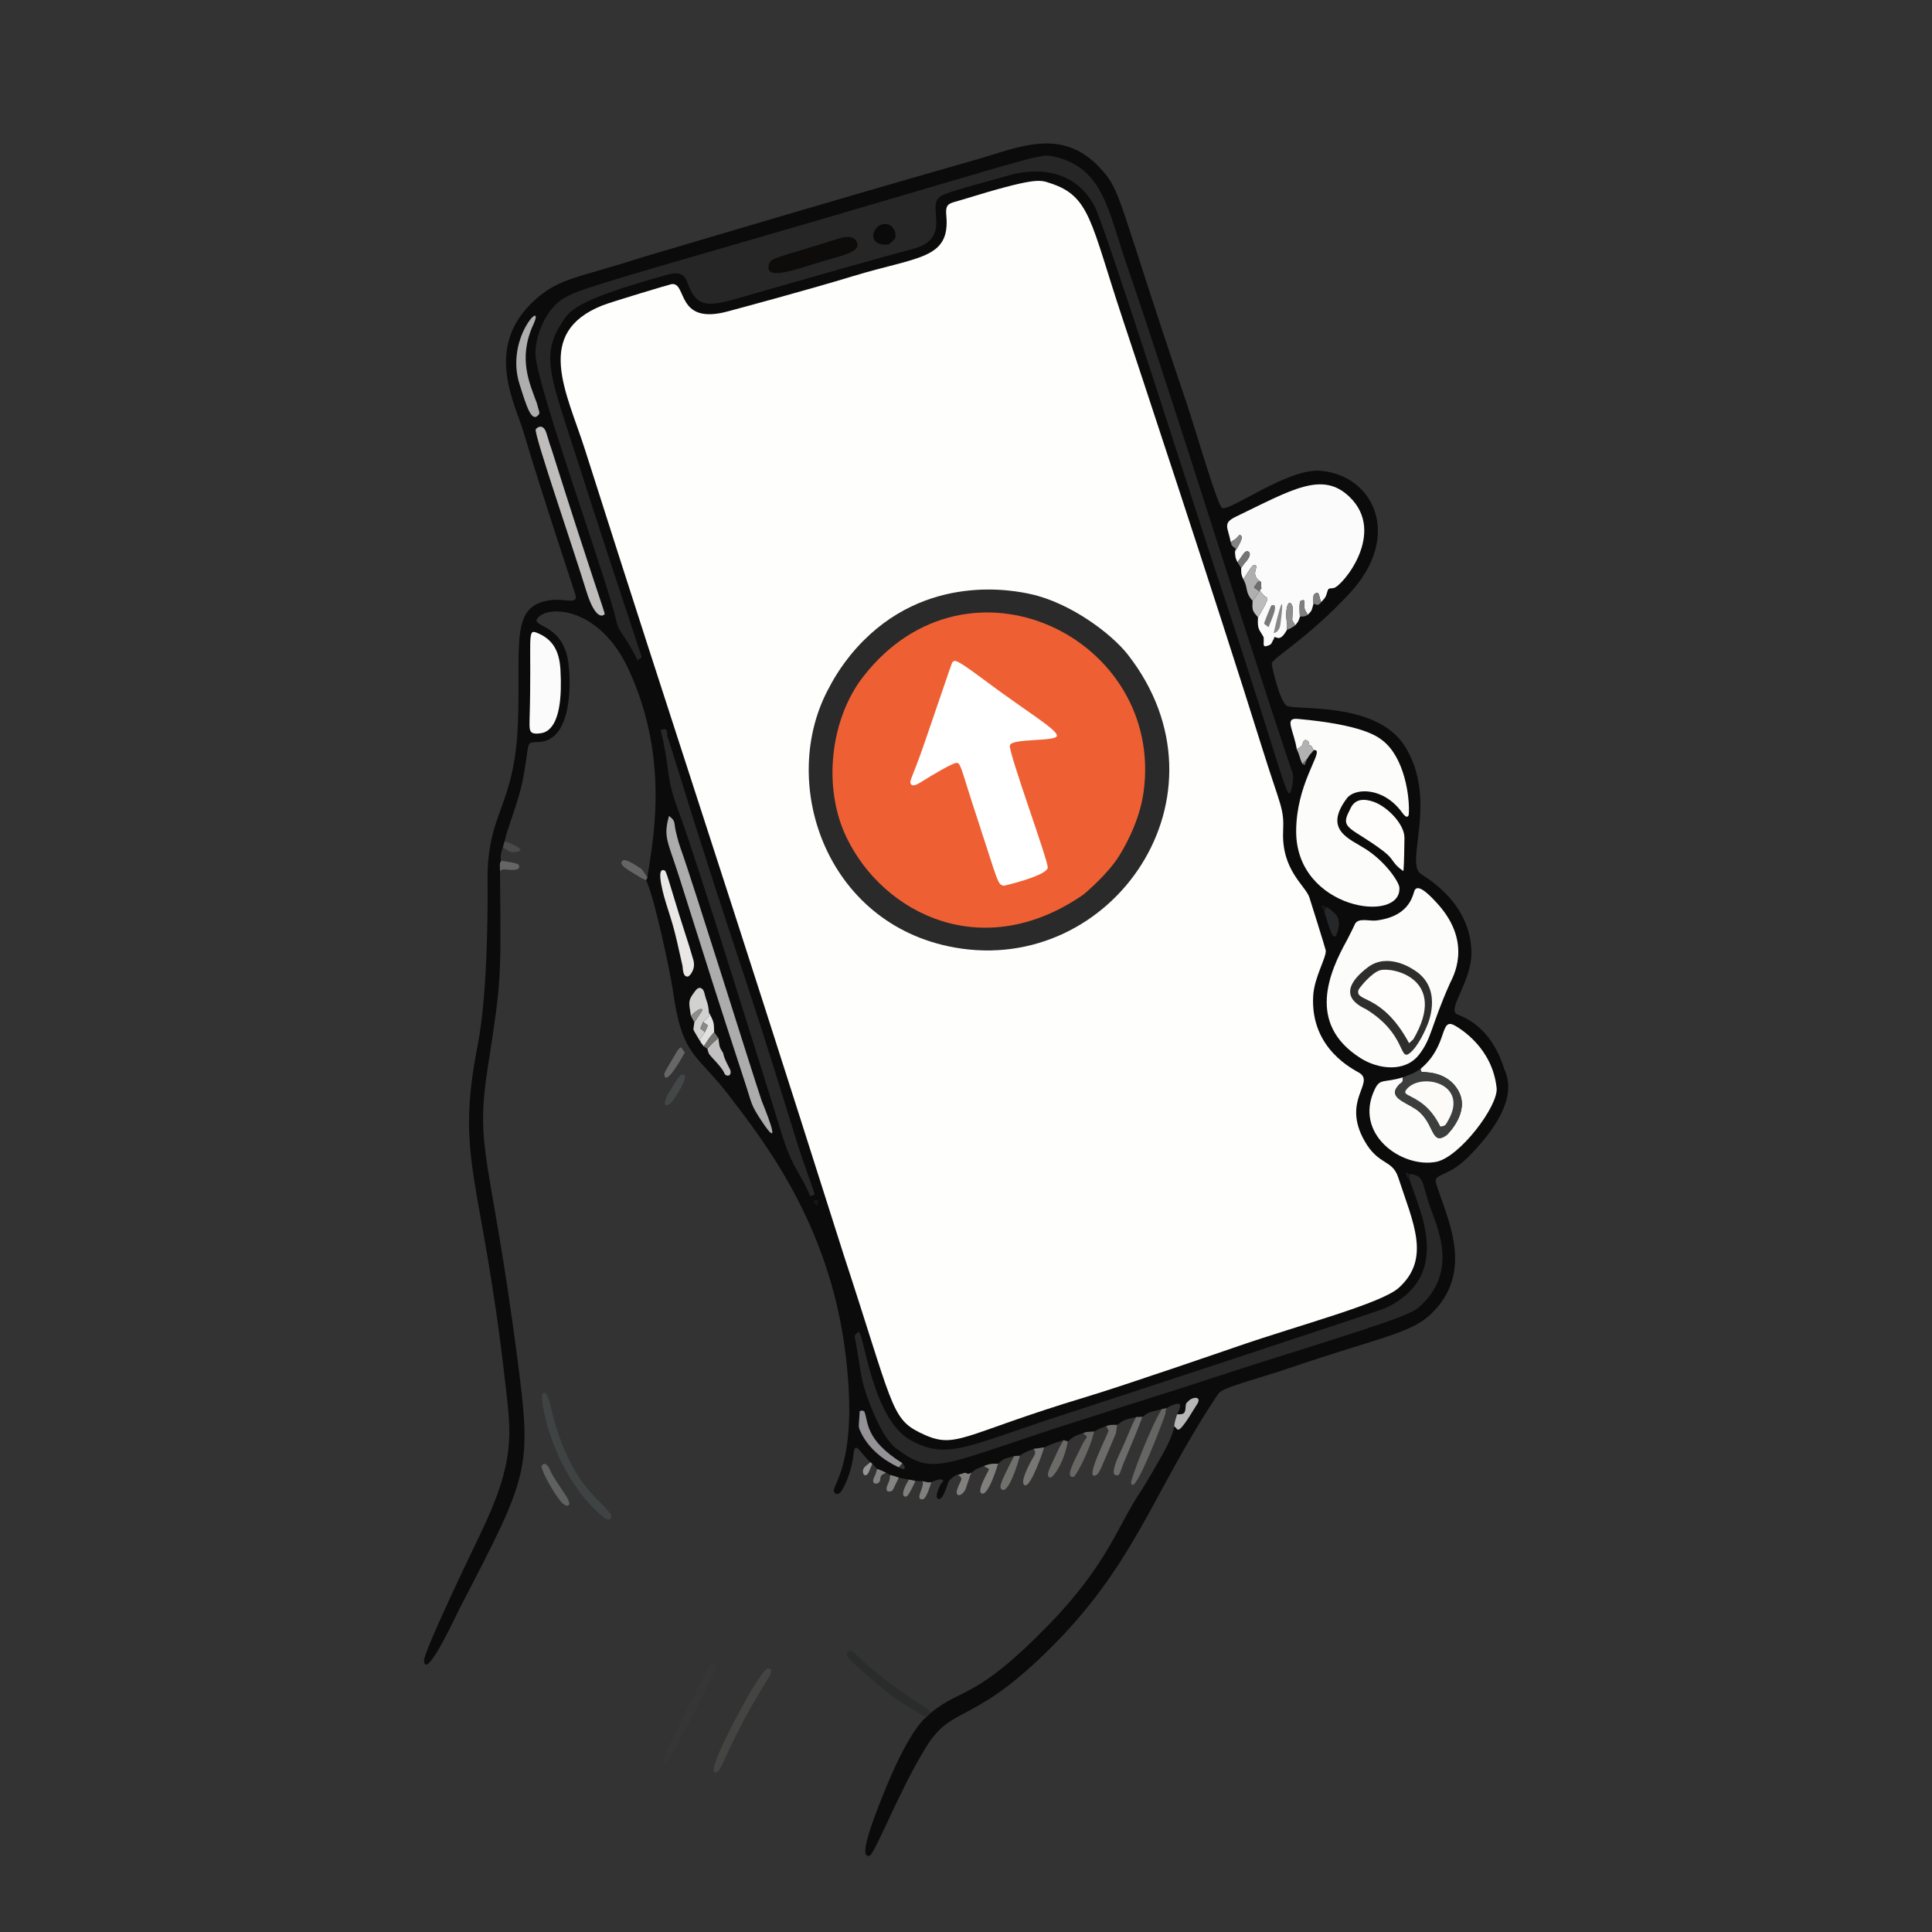 <?xml version="1.0" encoding="UTF-8" standalone="no"?>
<!DOCTYPE svg PUBLIC "-//W3C//DTD SVG 1.1//EN" "http://www.w3.org/Graphics/SVG/1.1/DTD/svg11.dtd">
<svg width="100%" height="100%" viewBox="0 0 640 640" version="1.1" xmlns="http://www.w3.org/2000/svg" xmlns:xlink="http://www.w3.org/1999/xlink" xml:space="preserve" xmlns:serif="http://www.serif.com/" style="fill-rule:evenodd;clip-rule:evenodd;stroke-linejoin:round;stroke-miterlimit:2;">
    <rect x="0" y="0" width="640" height="640" fill="#333333" stroke="none"/>
    <g transform="matrix(1,0,0,1,-4101.447,-776.662)">
        <g id="icon-app" transform="matrix(0.25,0,0,0.444,3448.947,776.662)">
            <rect x="2610" y="0" width="2560" height="1440" style="fill:none;"/>
            <g id="Gemini_Generated_Image_48sacf48sacf48sa.png" transform="matrix(4.367,0,0,2.456,1737.62,-267.579)">
                <path d="M352.923,364.493C352.735,365.118 352.547,365.743 352.359,366.367C351.36,368.915 351.795,370.14 351.786,370.426C351.743,371.042 351.472,370.926 351.432,371.504C351.421,371.663 351.436,371.651 351.479,373.494C351.759,406.229 351.984,406.27 347.865,432.556C343.709,459.068 348.596,459.007 356.727,521.47C361.153,555.468 360.466,556.624 339.307,597.401C338.663,598.642 328.966,619.712 328.429,613.515C328.197,610.837 343.852,578.407 345.302,575.404C356.398,552.419 354.833,544.534 353.02,528.565C345.899,465.869 337.807,461.597 344.697,426.539C347.992,409.772 347.737,380.509 347.702,376.498C347.518,355.464 355.935,354.423 356.924,328.522C357.854,304.165 354.196,292.474 367.468,291.204C371.464,290.822 375.299,292.709 374.336,289.535C373.943,288.237 363.666,257.358 358.697,240.44C356.069,231.488 346.299,214.363 362.085,200.039C369.537,193.279 375.674,193.269 394.398,187.181C395.677,186.765 437.666,174.372 441.43,173.261C466.135,165.97 492.034,158.555 496.44,157.293C508.685,153.787 521.765,147.513 533.286,159.701C540.246,167.064 538.399,168.215 559.807,231.395C562.479,239.281 569.23,262.777 570.601,263.284C573.19,264.241 590.521,251.13 600.477,251.969C616.563,253.325 625.508,271.746 609.228,289.248C596.457,302.976 585.929,308.798 585.63,310.524C585.577,310.829 588.107,322.823 590.502,323.494C594.636,324.652 617.828,322.374 626.11,335.75C636.093,351.871 626.184,370.519 630.678,374.281C631.612,375.063 646.211,382.785 646.238,398.494C646.253,406.983 638.883,415.529 641.78,417.022C643.196,417.753 651.89,420.063 656.168,433.6C656.758,435.467 661.985,443.547 645.346,460.348C638.907,466.851 634.562,465.232 635.542,468.489C638.65,478.827 647.749,495.47 633.527,508.53C627.546,514.023 617.097,515.662 592.659,523.986C579.669,528.411 570.789,530.3 569.379,532.414C548.985,562.981 544.382,584.369 517.053,611.044C494.421,633.134 488.674,626.891 480.771,639.666C472.54,652.972 465.14,672.42 463.564,672.711C461.854,673.027 460.63,671.32 468.761,651.604C476.002,634.046 480.627,630.749 480.747,630.629C481.269,630.144 481.791,629.658 482.312,629.173C491.939,621.418 495.666,625.43 517.756,602.751C536.304,583.708 538.923,572.058 546.306,561.381C547.071,560.275 551.74,552.136 552.204,551.327C555.477,545.621 555.907,543.036 556.036,542.259C556.51,542.417 556.701,543.076 557.175,543.234C558.29,543.606 562.108,536.793 562.895,535.652C564.56,533.239 561.997,533.072 560.478,534.469C559.601,535.275 559.585,535.301 559.504,536.503C559.367,538.522 558.944,538.575 556.913,538.62C557.345,537.529 559.454,534.225 555.59,535.787C554.18,536.358 554.261,536.456 553.677,536.75L552.284,537.012C548.553,537.998 548.453,537.761 546.393,539.383C545.764,539.398 545.134,539.413 544.505,539.428C540.023,540.304 540.291,540.89 538.725,541.812C537.067,541.807 537.071,541.688 535.472,542.135C533.531,542.9 533.537,542.823 531.741,543.822C529.683,543.951 529.695,543.941 529.518,543.962C528.975,544.026 529.043,544.182 528.495,544.246C525.931,545.202 525.85,545.024 523.767,546.856L522.494,546.425C519.477,547.396 519.499,547.35 516.598,548.649C515.558,548.793 514.519,548.937 513.48,549.081C511.242,549.99 511.185,549.783 509.215,551.172C508.635,551.209 508.055,551.245 507.475,551.282C504.836,552.125 504.615,551.717 502.596,553.605C500.456,553.583 500.472,553.592 498.421,554.225C496.282,555.168 496.211,554.951 494.399,556.389C493.955,556.383 494.07,556.679 493.593,556.673C492.984,556.664 493.102,556.32 492.498,556.363C492.498,556.363 489.688,557.266 489.443,557.345C487.534,558.663 487.64,558.782 486.887,560.982C486.781,561.29 485.633,564.644 484.557,564.317C483.637,564.038 484.086,562.611 484.131,562.466C485.217,559.011 485.82,559.322 485.904,559.024C485.98,558.749 485.824,557.563 482.348,559.221C481.886,559.167 481.915,559.342 481.437,559.286C481.272,559.266 481.287,559.255 479.405,558.875C478.782,558.861 478.159,558.848 477.535,558.835L475.54,558.414C474.52,558.225 473.5,558.036 472.48,557.846C471.972,557.694 472.041,557.644 471.504,557.483C471.375,557.445 471.384,557.449 469.89,557.021C469.445,556.782 468.999,556.543 468.554,556.305C467.93,556.045 468.011,556.008 467.42,555.762C467.302,555.712 467.31,555.719 465.931,555.185C465.432,554.661 464.933,554.137 464.433,553.613L463.834,553.14C460.767,550.335 459.203,546.384 458.766,550.565C458.671,551.47 458.139,556.56 455.377,561.418C453.942,563.942 452.58,562.424 452.768,561.526C453.317,558.905 460.18,550.537 456.229,519.537C451.339,481.173 432.101,456.315 421.06,441.864C410.958,428.643 406.756,430.296 403.873,409.446C403.24,404.862 398.166,380.715 395.783,376.342L396.216,375.514C397.356,366.484 403.543,340.694 390.579,312.464C381.709,293.151 365.93,292.647 362.851,296.766C360.858,299.432 370.248,298.366 372.116,309.568C373.004,314.898 373.785,333.64 363.485,334.34C360.994,334.51 360.233,334.108 359.882,336.553C358.184,348.356 358.106,348.343 353.368,362.458C353.368,362.458 352.959,364.33 352.923,364.493Z" style="fill:rgb(12,11,11);"/>
                <path d="M455.837,490.386C417.554,369.53 406.085,336.261 377.275,245.574C371.772,228.253 361.515,210.086 382.586,201.719C385.217,200.674 402.811,195.385 403.477,195.274C408.349,194.467 404.653,207.823 420.517,203.565C423.574,202.744 444.856,197.031 458.602,192.834C478.219,186.843 488.147,187.793 486.898,174.446C486.532,170.536 487.823,170.814 491.551,169.666C514.275,162.666 515.218,163.555 518.468,164.611C530.58,168.545 530.636,176.347 540.319,205.559C543.758,215.934 568.777,291.412 582.52,335.494C588.414,354.4 589.407,354.284 589.097,361.482C588.585,373.363 595.942,378.011 597.08,381.618C597.482,382.892 601.792,396.551 602.007,397.584C602.42,399.569 598.551,405.669 598.218,411.475C597.284,427.77 610.795,433.946 612.261,434.89C616.981,437.93 606.889,443.142 613.713,455.384C618.021,463.113 622.193,461.034 624.028,466.649C628.506,480.357 634.031,491.251 624.191,500.159C618.95,504.905 594.295,511.387 575.616,517.833C571.933,519.104 540.741,529.868 529.428,533.277C490.489,545.01 489.956,549.676 478.717,544.073C470.094,539.775 470.571,535.331 455.837,490.386Z" style="fill:rgb(254,254,253);"/>
                <path d="M451.513,317.507C451.606,317.345 454.403,311.631 459.733,305.711C480.663,282.462 508.199,288.486 512.516,289.431C524.446,292.041 536.989,301.383 542.034,307.878C575.143,350.501 537.418,405.347 489.451,396.791C449.935,389.742 435.635,346.006 451.513,317.507Z" style="fill:rgb(42,42,42);"/>
                <path d="M528.606,380.631C498.102,401.858 467.888,386.643 456.656,363.423C449.229,348.07 451.783,327.305 461.621,314.589C493.412,273.497 553.135,302.813 546.76,349.533C545.423,359.336 540.044,367.826 539.138,369.255C535.853,374.441 529.549,379.825 528.606,380.631Z" style="fill:rgb(238,96,51);"/>
                <path d="M393.305,309.687C388.739,300.626 387.521,301.202 386.726,297.432C384.343,286.148 362.497,225.953 362.22,216.515C362.089,212.033 364.8,202.841 371.373,199.255C374.263,197.678 375.941,196.763 410.577,186.737C514.703,156.599 514.713,155.375 519.504,156.48C534.681,159.978 535.894,172.778 541.959,190.341C549.502,212.185 562.552,253.095 564.297,258.567C566.464,265.359 584.293,321.251 591.805,343.34C591.959,343.795 592.557,344.815 591.653,348.57C590.368,353.915 589.901,346.372 569.03,283.679C562.387,263.725 535.014,177.185 531.755,171.316C523.95,157.26 508.521,161.5 506.442,162.072C485.758,167.757 485.568,167.975 484.345,169.378C481.72,172.388 487.937,181.236 477.472,184.345C473.563,185.506 473.527,185.229 428.418,198.206C416.459,201.646 412.164,203.335 409.044,196.578C408.02,194.36 407.931,190.822 402.451,192.343C373.342,200.421 372.565,203.337 369.806,207.707C363.82,217.185 367.148,224.367 374.843,248.4C384.164,277.509 384.254,277.441 393.79,306.516C394.386,308.331 394.441,308.32 394.416,308.483C394.281,309.364 393.444,308.777 393.305,309.687Z" style="fill:rgb(39,38,39);"/>
                <path d="M608.5,394.5C608.527,394.451 608.501,394.499 609.915,391.703C610.85,389.852 610.79,389.845 610.871,389.686C611.929,387.603 615.226,388.865 617.506,388.565C628.37,387.135 628.453,379.886 629.14,379.163C629.604,378.674 630.686,377.536 636.199,383.765C646.754,395.692 640.433,406.055 639.738,407.613C633.883,420.736 634.259,424.316 630.316,429.365C626.061,434.815 617.947,433.793 612.571,430.38C596.198,419.987 603.057,404.3 608.5,394.5Z" style="fill:rgb(252,252,251);"/>
                <path d="M496.3,357.571C491.947,344.446 491.457,341.261 490.365,340.746C490.127,340.633 489.764,339.963 478.664,346.867C476.724,348.074 475.434,347.578 476.265,345.444C478.979,338.469 478.955,338.511 481.376,331.455C488.633,310.304 488.55,310.221 488.897,309.968C489.704,309.382 490.099,309.318 499.586,316.384C511.467,325.233 520.674,330.677 520.455,332.489C520.236,334.296 506.751,333.148 506.186,335.377C505.67,337.412 517.88,370.516 517.673,372.516C517.416,374.999 504.531,377.999 504.484,377.996C502.41,377.868 502.68,376.989 496.3,357.571Z" style="fill:white;"/>
                <path d="M593.258,336.642C592.306,330.678 589.303,326.955 593.506,327.335C613.018,329.099 617.532,332.56 619.216,333.851C625.897,338.973 627.622,351.021 627.215,356.419C627.203,356.58 626.817,358.036 625.272,355.883C619.558,347.914 610.842,348.256 608.448,351.452C601.17,361.167 609.317,363.744 614.2,366.911C620.446,370.962 624.242,376.962 624.366,378.512C625.269,389.73 593.027,385.313 593.053,361.497C593.068,347.423 600.704,338.108 599.11,336.908C598.933,336.774 598.635,336.911 598.458,336.777C597.79,336.267 598.182,335.978 597.529,335.479C596.776,334.903 596.766,335.511 596.731,335.458C596.584,335.23 597.01,334.97 597.025,334.7C597.032,334.578 596.605,333.971 596.335,333.86C595.055,333.335 595.099,335.135 594.763,335.5C594.336,335.963 593.685,336.179 593.258,336.642Z" style="fill:rgb(252,252,251);"/>
                <path d="M573.207,273.66C572.369,269.15 570.608,267.918 574.715,265.929C591.966,257.576 601.003,252.027 609.185,259.835C620.645,270.773 607.08,286.963 604.518,287.556C603.286,287.841 602.892,287.405 602.562,288.529C601.999,290.444 601.959,290.422 600.641,291.875C599.813,289.912 600.212,288.203 598.499,289.499C598.153,289.761 598.283,292.175 598.296,292.407C597.774,294.251 597.951,294.352 596.589,295.719C596.398,295.167 595.914,294.748 595.722,294.196C595.086,292.36 596.299,290.705 594.473,291.444C593.818,291.71 594.156,295.909 594.187,296.296C593.724,297.808 593.7,297.756 592.721,298.964C592.616,298.313 591.957,297.838 591.853,297.187C591.844,297.131 592.114,293.724 591.912,293.131C590.969,290.364 589.464,293.401 590.274,298.362C590.433,299.336 590.253,299.311 590.232,300.313C588.166,304.072 587.148,302.361 586.489,302.489C586.236,302.538 586.421,303.142 586.168,303.191C585.495,304.37 585.754,304.63 584.451,305.101C582.606,305.768 583.382,304.415 583.179,302.509C581.867,300.121 581.234,300.226 581.475,296.501C581.747,296.054 584.647,291.301 584.308,290.613C584.184,290.36 583.798,290.351 583.599,290.151C582.265,288.804 582.153,288.538 582.08,288.365C581.867,287.86 582.701,288.015 582.483,287.496C582.434,286.889 582.386,286.282 582.337,285.675C582.052,285.351 581.59,285.216 581.305,284.891C579.454,282.785 581.941,280.866 580.446,280.596C579.758,280.472 579.013,281.932 577.026,284.934C576.281,283.264 576.397,283.267 576.362,281.489C577.092,280.516 576.983,280.486 577.784,279.595C580.072,277.048 578.563,275.918 577.555,276.65C577.305,276.832 577.329,276.815 575.261,279.757C574.519,278.228 574.61,278.213 574.493,276.5C577.048,272.433 576.616,271.985 576.296,271.647C575.831,271.155 575.796,271.616 574.87,272.5C574.381,272.966 573.696,273.193 573.207,273.66Z" style="fill:rgb(251,251,252);"/>
                <path d="M627.518,465.562C631.782,466.151 631.066,467.532 633.346,474.571C635.436,481.022 642.496,494.234 631.207,505.22C628.661,507.698 627.8,508.536 589.511,520.534C568.516,527.112 568.66,527.394 547.671,533.977C538.004,537.009 538.082,537.079 528.421,540.136C485.298,553.786 483.564,557.777 471.852,549.074C471.151,548.553 467.864,546.317 463.694,535.415C460.655,527.471 461.378,527.312 459.027,514.524C459.535,514.696 459.833,513.424 460.341,513.596C462.021,514.164 464.382,540.34 476.413,546.66C487.589,552.53 493.209,548.183 523.451,538.377C530.732,536.016 618.301,507.228 620.342,506.239C640.436,496.496 630.814,477.347 627.505,467.499C627.509,466.853 627.514,466.208 627.518,465.562Z" style="fill:rgb(41,40,41);"/>
                <path d="M630.747,433.703C639.509,426.368 636.35,417.584 641.43,420.627C642.978,421.555 652.587,427.31 653.879,439.45C654.455,444.862 642.672,460.481 635.571,461.885C625.127,463.95 610.276,453.439 616.961,439.739C618.577,436.427 619.714,437.991 625.476,436.206C625.271,436.591 625.496,437.116 625.291,437.5C625.076,437.902 624.605,438.102 624.288,438.431C620.658,442.202 625.814,443.549 629.255,445.822C635.287,449.808 633.699,457.332 638.755,453.749C639.522,452.966 645.636,446.723 642.394,440.549C638.958,434.005 631.462,434.786 631.125,434.561C630.865,434.387 631.007,433.876 630.747,433.703Z" style="fill:rgb(252,252,250);"/>
                <path d="M400.173,330.576C400.596,330.765 401.135,330.282 401.557,330.471C402.439,330.866 402.026,331.136 402.265,332.608C402.318,332.93 402.405,332.852 403.525,336.49C422.424,397.851 423.641,397.43 440.787,453.393C444.233,464.642 447.086,471.333 446.867,471.795C446.671,472.208 445.83,471.982 445.635,472.395C442.646,465.054 440.338,464.26 437.059,453.678C434.648,445.898 410.952,369.432 406.118,356.69C401.346,344.111 403.409,343.608 400.173,330.576Z" style="fill:rgb(41,40,40);"/>
                <path d="M632.865,420.328C632.553,421.092 630.116,427.052 627.299,429.024C624.345,431.091 626.234,422.991 614.414,415.619C613.322,414.938 603.565,411.41 614.743,402.836C620.848,398.155 628.284,403.284 628.542,403.437C637.529,408.759 633.387,419.034 632.865,420.328Z" style="fill:rgb(46,46,46);"/>
                <path d="M402.762,356.83C404.86,358.395 404.213,358.822 404.796,361.385C404.892,361.807 405.518,364.561 406.251,366.591C410.067,377.173 427.639,433.745 430.888,443.383C431.109,444.041 438.132,460.577 430.734,449.309C427.513,444.402 427.914,444.221 426.086,438.626C415.774,407.056 415.878,407.06 405.86,375.389C402.401,364.456 400.927,363.304 402.762,356.83Z" style="fill:rgb(173,172,172);"/>
                <path d="M630.747,433.703C631.007,433.876 630.865,434.387 631.125,434.561C631.462,434.786 638.958,434.005 642.394,440.549C645.636,446.723 639.522,452.966 638.755,453.749C633.699,457.332 635.287,449.808 629.255,445.822C625.814,443.549 620.658,442.202 624.288,438.431C624.605,438.102 625.076,437.902 625.291,437.5C625.496,437.116 625.271,436.591 625.476,436.206C628.186,435.067 628.281,435.318 630.747,433.703Z" style="fill:rgb(61,62,62);"/>
                <path d="M627.319,425.842C619.045,410.503 610.861,413.548 611.954,409.685C612.088,409.212 615.885,404.409 618.561,403.684C622.45,402.632 639.26,406.404 628.634,424.607C628.561,424.732 628.536,424.699 627.319,425.842Z" style="fill:rgb(254,253,252);"/>
                <path d="M360.459,327.498C361.144,303.045 359.584,299.962 362.538,301.121C367.253,302.97 369.482,306.346 369.828,312.477C370.866,330.891 365.129,331.554 363.518,331.74C360.21,332.123 360.411,330.816 360.459,327.498Z" style="fill:rgb(251,251,252);"/>
                <path d="M625.586,373.582C621.978,371.121 622.952,370.113 619.504,367.495C610.078,360.338 606.164,360.867 609.166,355.324C609.693,354.35 610.673,350.481 616.5,352.501C620.726,353.967 625.963,359.352 625.91,363.5C625.808,371.53 625.672,372.78 625.586,373.582Z" style="fill:rgb(254,253,251);"/>
                <path d="M367.18,245.605C378.724,282.251 383.36,295.198 383.253,295.43C382.954,296.08 380.48,297.661 377.654,288.453C373.22,274.004 361.802,240.985 362.322,239.403C362.464,238.972 364.54,237.289 365.55,240.481C366.431,243.264 366.392,243.269 366.468,243.511C366.817,244.608 366.845,244.551 367.18,245.605Z" style="fill:rgb(190,189,188);"/>
                <path d="M449.446,188.32C442.202,190.415 432.034,194.494 432.989,189.62C433.471,187.162 434.414,187.695 454.442,181.357C454.853,181.227 458.676,180.017 459.724,182.392C461.037,185.367 456.532,186.234 449.446,188.32Z" style="fill:rgb(13,12,11);"/>
                <path d="M636.802,451.173C636.333,450.332 634.618,446.346 630.46,443.563C627.035,441.271 625.146,441.47 626.703,439.699C631.136,434.658 645.547,438.163 639.201,449.262C638.365,450.724 638.447,450.962 636.802,451.173Z" style="fill:rgb(253,251,247);"/>
                <path d="M376.123,558.769C380.207,564.116 380.62,563.703 385.058,568.805C385.495,569.307 385.425,572.011 382.484,569.522C366.984,556.405 363.336,533.085 364.365,532.336C367.389,530.135 366.02,543.751 376.123,558.769Z" style="fill:rgb(64,67,67);"/>
                <path d="M406.866,402.421C404.122,389.912 403.924,389.985 401.873,383.388C401.636,382.628 398.233,371.682 401.535,373.449C401.827,373.605 402.6,376.176 402.674,376.419C407.911,393.827 408.192,393.717 410.151,400.597C410.953,403.415 409.007,405.511 408.527,405.595C406.912,405.877 406.966,403.114 406.866,402.421Z" style="fill:rgb(234,232,231);"/>
                <path d="M362.661,231.437C363.31,234.147 363.808,234.29 363.042,235.109C360.991,237.301 359.483,232.259 357.372,225.54C352.968,211.524 365.384,199.274 361.604,207.507C356.813,217.944 360.536,225.537 362.661,231.437Z" style="fill:rgb(175,174,174);"/>
                <path d="M428.373,621.414C429.681,619.482 431.53,616.298 432.6,615.873C432.809,615.79 434.861,615.559 432.923,618.67C420.714,638.281 419.082,646.35 417.394,647.211C412.486,649.715 425.893,625.346 428.373,621.414Z" style="fill:rgb(68,69,67);"/>
                <path d="M482.312,629.173C481.791,629.658 481.269,630.144 480.747,630.629C474.682,626.775 473.004,627.307 458.788,614.223C455.369,611.076 457.175,610.434 457.495,610.429C459.712,610.394 460.014,614.345 479.824,627.191C480.038,627.329 480.775,627.807 482.312,629.173Z" style="fill:rgb(42,43,43);"/>
                <path d="M410.529,623.515C411.889,621.005 414.847,614.422 415.778,613.968C416.028,613.845 418.21,613.523 416.318,617.413C409.381,631.675 407.08,635.534 404.982,639.81C404.822,640.137 400.713,648.511 401.304,642.493C401.388,641.639 408.746,626.974 410.529,623.515Z" style="fill:rgb(52,53,52);"/>
                <path d="M553.677,536.75C553.525,537.593 553.401,537.528 553.374,538.43C553.363,538.788 543.787,564.544 542.978,559.367C542.82,558.36 548.919,542.329 552.284,537.012L553.677,536.75Z" style="fill:rgb(101,101,99);"/>
                <path d="M414.882,416.509C414.716,416.788 415.164,417.198 414.997,417.477C414.889,417.657 414.86,417.615 413.154,419.347C412.298,421.285 412.298,421.282 412.299,421.286C412.57,421.823 413.329,422 413.6,422.537C413.485,422.699 412.167,424.567 412.167,424.567C412.066,424.892 412.473,425.242 412.372,425.567C410.198,421.943 410.196,421.923 410.167,421.558C410.153,421.392 410.188,421.406 410.455,419.497C412.797,415.919 413.039,415.873 412.781,415.62C412.559,415.402 412.146,414.996 409.399,417.541C408.816,413.381 408.285,413.078 410.854,409.801C411.967,408.38 413.15,409.173 413.472,410.511C414.199,413.536 414.605,413.422 414.882,416.509Z" style="fill:rgb(209,209,208);"/>
                <path d="M460.619,537.6L461.54,537.423C461.619,537.612 461.958,537.595 462.036,537.784C463.341,540.909 462.09,546.233 473.587,553.445L472.522,554.709C471.328,554.172 463.805,550.791 460.672,543.424C460.107,542.096 460.405,542.057 460.619,537.6Z" style="fill:rgb(148,145,151);"/>
                <path d="M544.505,539.428C545.134,539.413 545.764,539.398 546.393,539.383C545.933,540.44 546.15,540.506 540.975,552.732C539.363,556.542 539.746,557.137 538.495,557.111C537.891,557.098 536.548,556.598 539.88,549.683C542.007,545.268 542.59,542.976 544.505,539.428Z" style="fill:rgb(108,108,106);"/>
                <path d="M538.725,541.812C538.366,544.233 538.421,544.233 538.338,544.427C533.24,556.386 533.316,556.539 532.326,557.061C528.448,559.106 536.179,544.111 536.11,543.614C536.037,543.082 535.546,542.667 535.472,542.135C537.071,541.688 537.067,541.807 538.725,541.812Z" style="fill:rgb(109,108,106);"/>
                <path d="M469.394,183.204C461.451,183.943 465.115,175.333 469.609,177.272C470.166,177.513 471.17,178.479 471.38,179.537C471.824,181.777 471.054,181.604 469.394,183.204Z" style="fill:rgb(11,10,10);"/>
                <path d="M531.741,543.822C530.343,549.819 526.157,557.528 525.518,557.603C522.857,557.919 525.446,553.344 527.745,548.613C529.222,545.574 529.548,545.763 529.526,545.475C529.484,544.942 528.537,544.779 528.495,544.246C529.043,544.182 528.975,544.026 529.518,543.962C529.695,543.941 529.683,543.951 531.741,543.822Z" style="fill:rgb(104,103,100);"/>
                <path d="M417.751,424.308C418.109,426.652 417.825,426.742 419.137,428.74C419.37,429.095 418.891,429.28 421.179,433.636C422.061,435.317 420.738,436.347 419.713,435.278C419.354,434.904 419.898,434.493 415.762,430.148C414.566,428.891 414.793,428.793 414.394,427.527C415.941,425.78 415.913,425.805 417.751,424.308Z" style="fill:rgb(194,192,193);"/>
                <path d="M366.325,559.608C366.104,559.204 363.941,555.245 364.111,554.295C364.186,553.878 365.41,552.672 366.612,555.421C368.518,559.781 373.632,565.173 372.294,566.191C370.598,567.481 367.065,560.752 366.325,559.608Z" style="fill:rgb(95,97,97);"/>
                <path d="M577.026,284.934C579.013,281.932 579.758,280.472 580.446,280.596C581.941,280.866 579.454,282.785 581.305,284.891C581.59,285.216 582.052,285.351 582.337,285.675C582.101,285.819 581.745,285.514 581.509,285.658C581.305,285.782 580.301,287.289 580.341,287.358C580.678,287.928 581.512,288.08 581.849,288.65C580.794,290.054 580.9,290.07 579.845,291.479C577.39,288.726 578.598,287.733 577.026,284.934Z" style="fill:rgb(175,175,175);"/>
                <path d="M556.913,538.62C558.944,538.575 559.367,538.522 559.504,536.503C559.585,535.301 559.601,535.275 560.478,534.469C561.997,533.072 564.56,533.239 562.895,535.652C562.108,536.793 558.29,543.606 557.175,543.234C556.701,543.076 556.51,542.417 556.036,542.259C556.311,540.385 556.355,540.453 556.913,538.62Z" style="fill:rgb(184,183,183);"/>
                <path d="M516.598,548.649C516.502,549.075 512.588,560.961 510.675,560.143C509.116,559.477 511.848,553.977 513.39,551.476C514.423,549.8 513.455,549.733 513.48,549.081C514.519,548.937 515.558,548.793 516.598,548.649Z" style="fill:rgb(119,118,116);"/>
                <path d="M522.494,546.425L523.767,546.856C522.524,553.586 519.308,557.836 518.438,557.801C518.106,557.787 516.864,557.622 518.86,553.663C520.7,550.012 520.397,549.916 522.494,546.425Z" style="fill:rgb(108,107,103);"/>
                <path d="M602.487,384.528C604.584,386.238 607.214,387.285 605.449,392.469C604.685,394.715 603.776,392.471 603.724,392.342C602.571,389.494 601.68,386.065 601.535,385.51C601.853,385.183 602.17,384.855 602.487,384.528Z" style="fill:rgb(38,39,40);"/>
                <path d="M507.475,551.282C508.055,551.245 508.635,551.209 509.215,551.172C508.752,553.369 505.575,563.243 503.652,561.348C503.038,560.744 502.729,560.353 507.475,551.282Z" style="fill:rgb(112,112,109);"/>
                <path d="M502.596,553.605C502.433,554.252 499.47,564.007 497.475,562.533C496.17,561.568 499.919,555.495 499.844,555.317C499.614,554.765 498.651,554.777 498.421,554.225C500.472,553.592 500.456,553.583 502.596,553.605Z" style="fill:rgb(128,127,123);"/>
                <path d="M582.483,287.496C582.701,288.015 581.867,287.86 582.08,288.365C582.153,288.538 582.265,288.804 583.599,290.151C583.798,290.351 584.184,290.36 584.308,290.613C584.647,291.301 581.747,296.054 581.475,296.501C579.91,294.581 579.626,294.58 579.845,291.479C580.9,290.07 580.794,290.054 581.849,288.65L582.483,287.496Z" style="fill:rgb(188,188,188);"/>
                <path d="M402.37,441.416C403.165,440.225 405.793,435.635 406.489,435.448C410.017,434.498 404,443.579 403.228,444.121C400.097,446.319 402.275,441.622 402.37,441.416Z" style="fill:rgb(68,71,72);"/>
                <path d="M407.612,428.587C407.254,429.245 401.869,439.143 401.352,435.551C401.265,434.947 401.264,434.936 404.907,428.808C404.996,428.657 405.994,426.98 406.337,427.138C406.921,427.408 407.028,428.317 407.612,428.587Z" style="fill:rgb(102,103,102);"/>
                <path d="M414.882,416.509C416.312,419.352 416.402,419.339 416.457,422.5C414.711,424.529 414.819,424.552 413.312,426.809C412.999,426.395 412.686,425.981 412.372,425.567C412.473,425.242 412.066,424.892 412.167,424.567C412.167,424.567 413.485,422.699 413.6,422.537C413.678,422.377 414.55,420.588 414.506,420.506C414.226,419.983 413.435,419.87 413.154,419.347C414.86,417.615 414.889,417.657 414.997,417.477C415.164,417.198 414.716,416.788 414.882,416.509Z" style="fill:rgb(226,225,226);"/>
                <path d="M593.258,336.642C593.685,336.179 594.336,335.963 594.763,335.5C595.099,335.135 595.055,333.335 596.335,333.86C596.605,333.971 597.032,334.578 597.025,334.7C597.01,334.97 596.584,335.23 596.731,335.458C596.766,335.511 596.776,334.903 597.529,335.479C598.182,335.978 597.79,336.267 598.458,336.777C597.372,338.065 597.298,337.973 596.426,339.41C595.927,339.951 595.427,340.492 594.928,341.033C593.936,338.848 594.296,338.76 593.258,336.642Z" style="fill:rgb(177,178,177);"/>
                <path d="M394.333,375.669C391.697,373.926 387.279,371.931 388.543,370.542C388.883,370.169 389.473,369.521 394.377,372.932C394.654,373.125 394.59,373.123 396.216,375.514L395.783,376.342C395.3,376.118 394.816,375.893 394.333,375.669Z" style="fill:rgb(102,101,102);"/>
                <path d="M494.399,556.389C492.733,561.251 492.893,561.33 492.171,562.236C490.978,563.733 489.605,563.351 490.184,561.487C491.054,558.69 492.432,558.159 490.434,557.013C490.132,556.84 489.745,557.518 489.443,557.345C489.688,557.266 492.498,556.363 492.498,556.363C493.102,556.32 492.984,556.664 493.593,556.673C494.07,556.679 493.955,556.383 494.399,556.389Z" style="fill:rgb(129,128,125);"/>
                <path d="M592.721,298.964C591.52,299.8 591.53,299.718 590.232,300.313C590.253,299.311 590.433,299.336 590.274,298.362C589.464,293.401 590.969,290.364 591.912,293.131C592.114,293.724 591.844,297.131 591.853,297.187C591.957,297.838 592.616,298.313 592.721,298.964Z" style="fill:rgb(142,143,142);"/>
                <path d="M351.786,370.426C357.129,371.189 357.071,371.52 357.163,371.705C358.175,373.731 353.763,373.15 353.448,373.108C351.862,372.899 351.993,373.393 351.479,373.494C351.436,371.651 351.421,371.663 351.432,371.504C351.472,370.926 351.743,371.042 351.786,370.426Z" style="fill:rgb(100,102,102);"/>
                <path d="M479.405,558.875C481.287,559.255 481.272,559.266 481.437,559.286C481.915,559.342 481.886,559.167 482.348,559.221C480.752,564.464 479.981,564.441 479.507,564.427C477.375,564.365 480.255,560.789 479.728,559.036C479.694,558.921 479.44,558.99 479.405,558.875Z" style="fill:rgb(129,128,126);"/>
                <path d="M584.634,299.533C584.364,299.011 583.601,298.867 583.332,298.345C583.268,298.222 585.423,292.909 585.49,292.88C588.296,291.669 585.204,298.038 584.634,299.533Z" style="fill:rgb(120,121,120);"/>
                <path d="M475.54,558.414L477.535,558.835C475.336,563.603 474.947,563.602 474.495,563.6C474.072,563.599 472.701,563.198 475.54,558.414Z" style="fill:rgb(127,127,124);"/>
                <path d="M469.89,557.021C471.384,557.449 471.375,557.445 471.504,557.483C472.041,557.644 471.972,557.694 472.48,557.846C470.759,561.358 470.801,561.35 470.624,561.638C470.398,562.007 467.616,562.998 469.327,559.438C469.921,558.202 469.626,558.156 469.89,557.021Z" style="fill:rgb(132,133,131);"/>
                <path d="M352.923,364.493C353.242,364.607 361.398,367.52 355.55,367.807C354.33,367.867 354.425,367.56 352.359,366.367C352.547,365.743 352.735,365.118 352.923,364.493Z" style="fill:rgb(73,75,75);"/>
                <path d="M416.457,422.5C416.888,423.103 417.319,423.706 417.751,424.308C415.913,425.805 415.941,425.78 414.394,427.527C414.034,427.287 413.673,427.048 413.312,426.809C414.819,424.552 414.711,424.529 416.457,422.5Z" style="fill:rgb(115,116,111);"/>
                <path d="M596.589,295.719C595.49,296.39 595.453,296.126 594.187,296.296C594.156,295.909 593.818,291.71 594.473,291.444C596.299,290.705 595.086,292.36 595.722,294.196C595.914,294.748 596.398,295.167 596.589,295.719Z" style="fill:rgb(128,128,128);"/>
                <path d="M575.261,279.757C577.329,276.815 577.305,276.832 577.555,276.65C578.563,275.918 580.072,277.048 577.784,279.595C576.983,280.486 577.092,280.516 576.362,281.489C575.995,280.911 575.628,280.334 575.261,279.757Z" style="fill:rgb(116,117,118);"/>
                <path d="M465.931,555.185C467.31,555.719 467.302,555.712 467.42,555.762C468.011,556.008 467.93,556.045 468.554,556.305C468.242,556.684 467.612,556.699 467.3,557.079C466.503,558.048 467.266,558.428 466.375,559.346C465.877,559.859 463.85,559.995 465.112,557.47C465.658,556.379 465.505,556.372 465.931,555.185Z" style="fill:rgb(130,131,129);"/>
                <path d="M573.207,273.66C573.696,273.193 574.381,272.966 574.87,272.5C575.796,271.616 575.831,271.155 576.296,271.647C576.616,271.985 577.048,272.433 574.493,276.5C574.339,276.199 574.796,275.799 574.642,275.498C574.587,275.39 574.37,275.659 573.476,274.514C573.189,274.146 573.514,274.054 573.207,273.66Z" style="fill:rgb(131,131,131);"/>
                <path d="M600.641,291.875C600.521,291.971 600.481,292.146 600.361,292.242C599.83,292.669 599.7,292.68 599.632,292.685C598.932,292.741 599.009,292.35 598.296,292.407C598.283,292.175 598.153,289.761 598.499,289.499C600.212,288.203 599.813,289.912 600.641,291.875Z" style="fill:rgb(126,127,129);"/>
                <path d="M463.834,553.14L464.433,553.613C463.412,556.075 463.444,556.072 463.33,556.272C462.121,558.398 460.853,555.978 462.143,554.588C462.648,554.044 463.329,553.684 463.834,553.14Z" style="fill:rgb(149,150,149);"/>
                <path d="M586.23,301.288C586.266,301.012 590.206,283.591 588.294,298.488C587.952,301.159 586.331,301.195 586.23,301.288Z" style="fill:rgb(135,136,135);"/>
                <path d="M409.399,417.541C412.146,414.996 412.559,415.402 412.781,415.62C413.039,415.873 412.797,415.919 410.455,419.497C410.103,418.845 409.751,418.193 409.399,417.541Z" style="fill:rgb(143,142,141);"/>
                <path d="M582.337,285.675C582.386,286.282 582.434,286.889 582.483,287.496L581.849,288.65C581.512,288.08 580.678,287.928 580.341,287.358C580.301,287.289 581.305,285.782 581.509,285.658C581.745,285.514 582.101,285.819 582.337,285.675Z" style="fill:rgb(110,110,111);"/>
                <path d="M413.154,419.347C413.435,419.87 414.226,419.983 414.506,420.506C414.55,420.588 413.678,422.377 413.6,422.537C413.329,422 412.57,421.823 412.299,421.286C412.298,421.282 412.298,421.285 413.154,419.347Z" style="fill:rgb(137,139,136);"/>
                <path d="M473.587,553.445C473.641,553.528 474.264,554.487 474.264,554.487C474.29,555.743 473.66,555.157 472.522,554.709L473.587,553.445Z" style="fill:rgb(52,49,53);"/>
                <path d="M446.386,473.647C446.852,473.883 447.481,473.263 447.948,473.5C448.123,473.589 448.054,474.815 447.615,475.102C447.499,475.178 447.506,475.09 446.386,473.647Z" style="fill:rgb(23,22,23);"/>
                <path d="M627.518,465.562C627.514,466.208 627.509,466.853 627.505,467.499C627.331,467.112 626.891,466.887 626.717,466.5C626.244,465.453 626.396,465.275 626.465,465.194C626.932,464.649 627.045,466.116 627.518,465.562Z" style="fill:rgb(27,26,29);"/>
                <path d="M602.487,384.528C602.17,384.855 601.853,385.183 601.535,385.51C601.516,385.105 600.876,384.905 600.857,384.5C600.805,383.434 601.43,384.51 602.487,384.528Z" style="fill:rgb(25,25,28);"/>
                <path d="M596.426,339.41C595.645,341.194 595.739,341.268 595.584,341.333C595.206,341.494 595.343,340.857 594.928,341.033C595.427,340.492 595.927,339.951 596.426,339.41Z" style="fill:rgb(108,109,108);"/>
            </g>
        </g>
    </g>
</svg>
